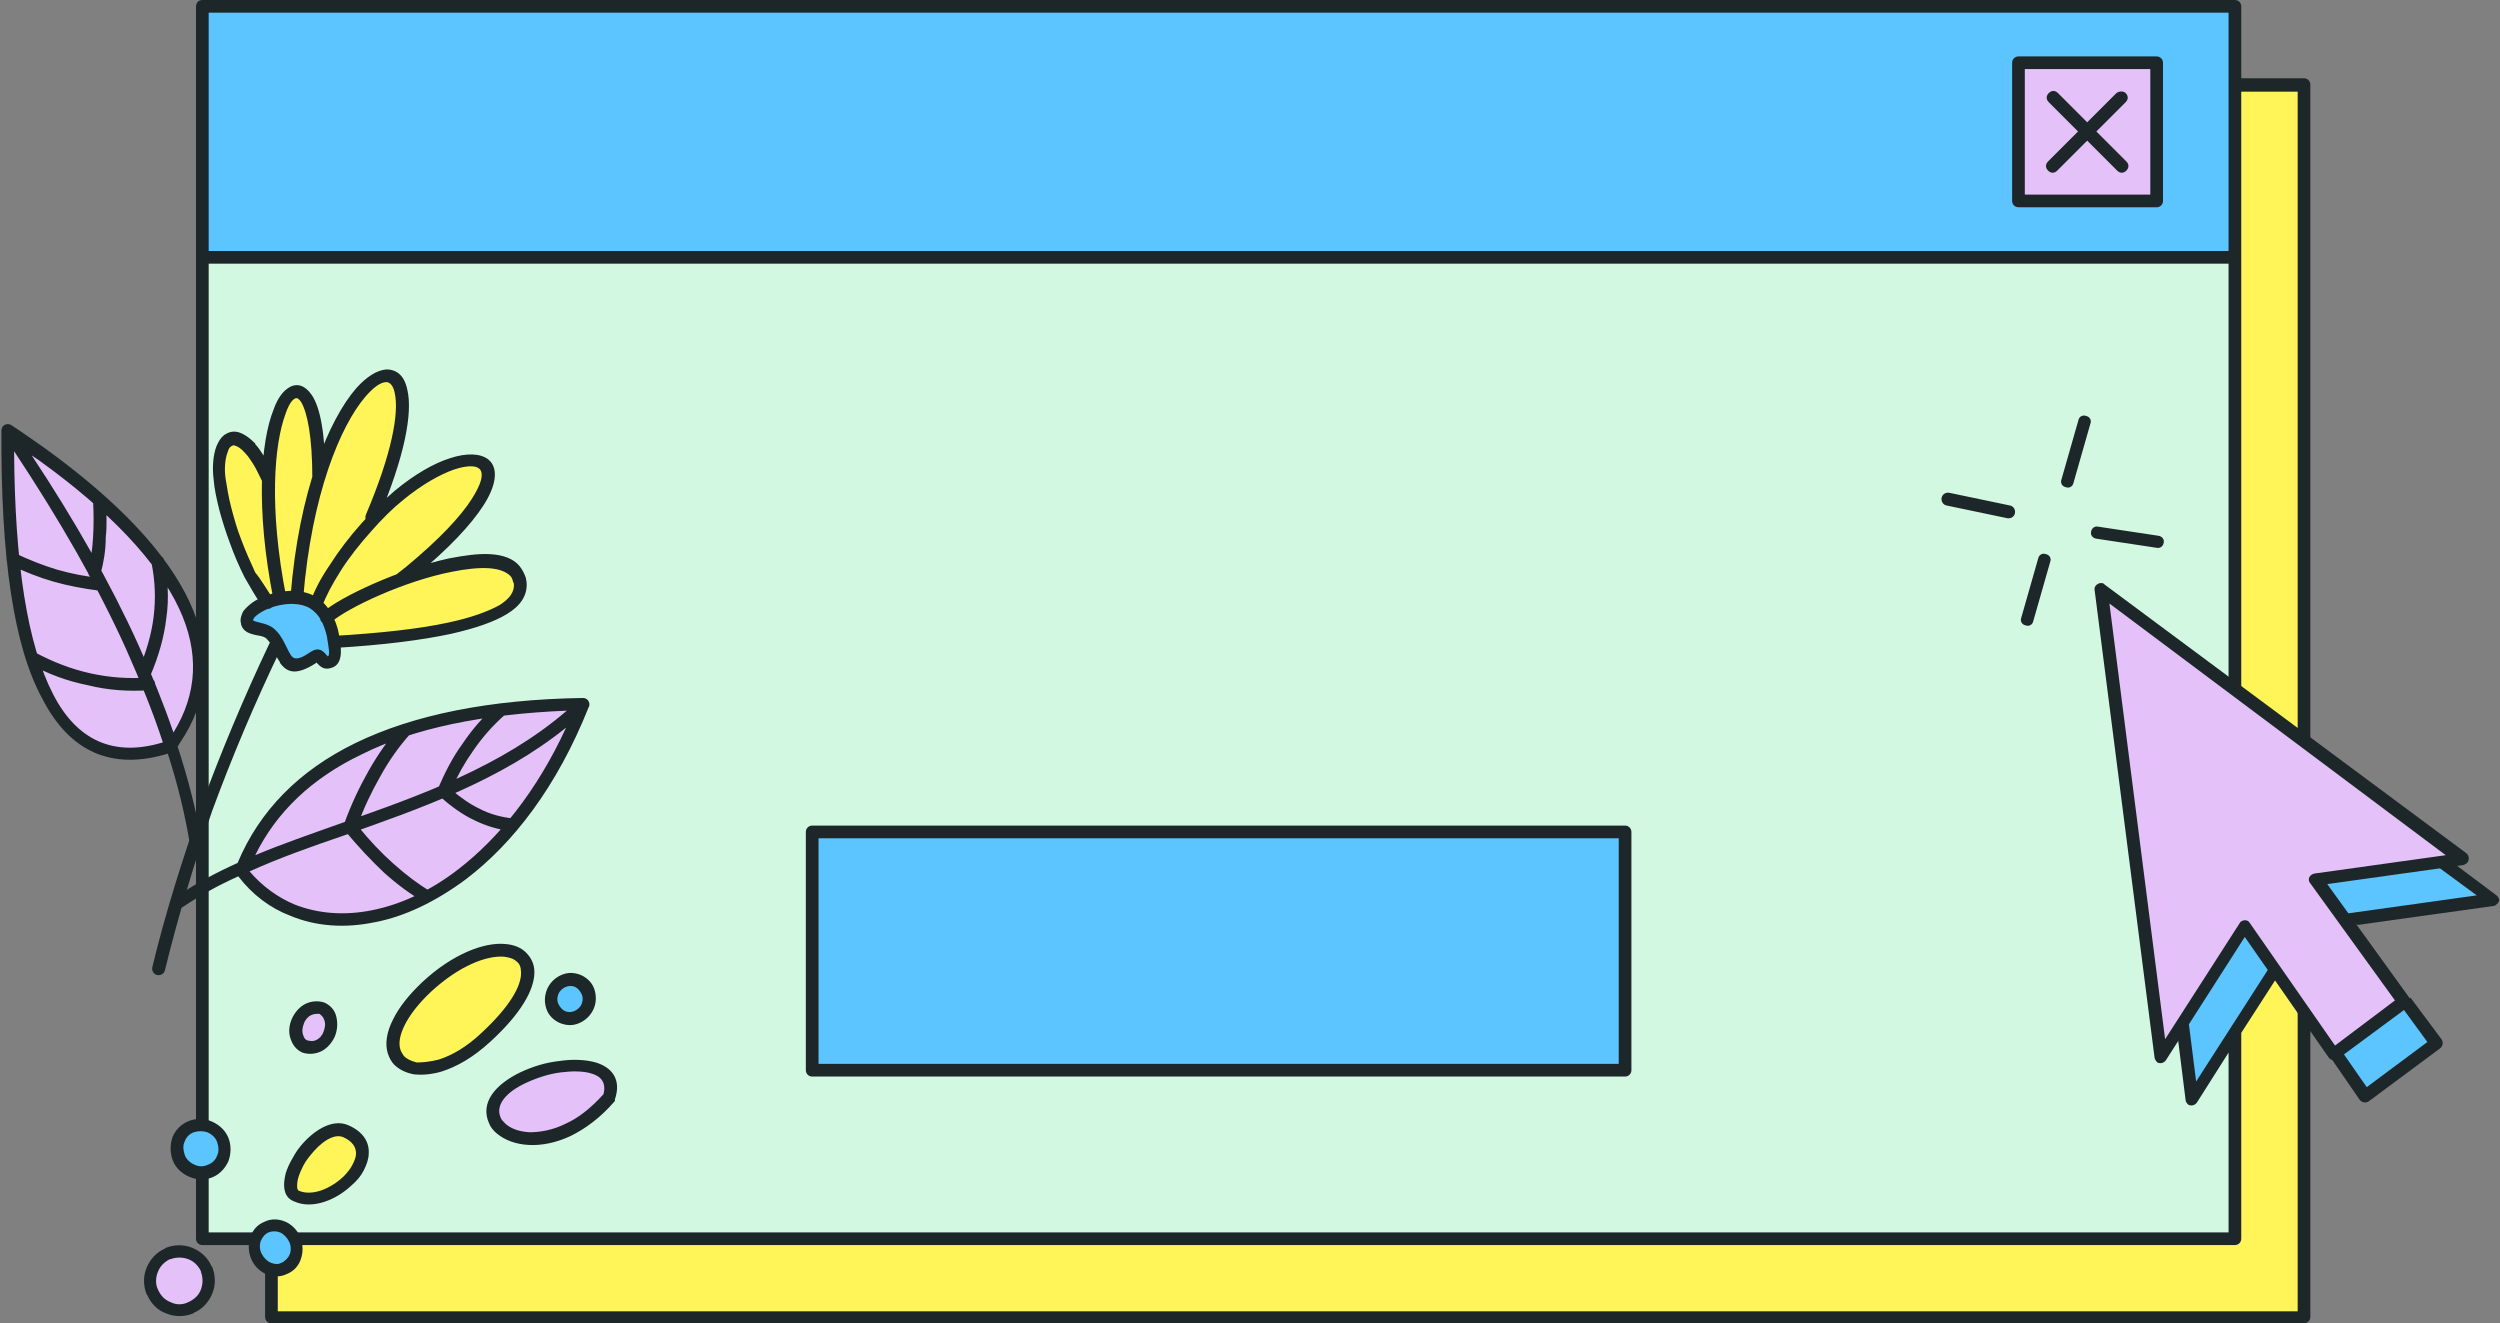 <?xml version="1.0" encoding="UTF-8" standalone="no"?><svg xmlns="http://www.w3.org/2000/svg" xmlns:xlink="http://www.w3.org/1999/xlink" fill="#000000" height="187.7" preserveAspectRatio="xMidYMid meet" version="1" viewBox="-0.2 0.0 354.6 187.7" width="354.6" zoomAndPan="magnify"><rect x="-0.2" y="0.0" width="354.6" height="187.7" fill="#808080" stroke="none"/><g id="change1_1"><path clip-rule="evenodd" d="M38.3,12h288.3v174.8H38.3V12z" fill="#fff458" fill-rule="evenodd"/></g><g id="change2_1"><path d="M38.3,11.1h288.3c0.5,0,0.9,0.4,0.9,0.9v174.8c0,0.5-0.4,0.9-0.9,0.9H38.3c-0.5,0-0.9-0.4-0.9-0.9V12 C37.4,11.6,37.8,11.1,38.3,11.1z M325.7,13H39.2v173h286.5V13L325.7,13z" fill="#1d272a"/></g><g id="change3_1"><path clip-rule="evenodd" d="M28.5,0.9h288.3v174.8H28.5V0.9z" fill="#d3f8e2" fill-rule="evenodd"/></g><g id="change4_1"><path clip-rule="evenodd" d="M28.5,0.9h288.3v35.6H28.5V0.9z" fill="#5cc4ff" fill-rule="evenodd"/></g><g id="change5_1"><path clip-rule="evenodd" d="M286.1,8.9h19.6v19.6h-19.6V8.9z" fill="#e4c1f9" fill-rule="evenodd"/></g><g id="change2_2"><path d="M286.1,8h19.6c0.5,0,0.9,0.4,0.9,0.9v19.6c0,0.5-0.4,0.9-0.9,0.9h-19.6c-0.5,0-0.9-0.4-0.9-0.9V8.9 C285.2,8.4,285.6,8,286.1,8z M304.8,9.8H287v17.8h17.8V9.8z M290.4,14.5c-0.4-0.4-0.4-0.9,0-1.3c0.4-0.4,0.9-0.4,1.3,0l9.7,9.7 c0.4,0.4,0.4,0.9,0,1.3c-0.4,0.4-0.9,0.4-1.3,0L290.4,14.5z" fill="#1d272a"/></g><g id="change4_2"><path clip-rule="evenodd" d="M310.6,155.9l-8.5-66.3l51.3,38.1l-20.8,2.9l12.7,17.3l-10.1,7.5l-12.7-18.1L310.6,155.9z" fill="#5cc4ff" fill-rule="evenodd"/></g><g id="change2_3"><path d="M301.3,13.2c0.4,0.4,0.4,0.9,0,1.3l-9.7,9.7c-0.4,0.4-0.9,0.4-1.3,0c-0.4-0.4-0.4-0.9,0-1.3l9.7-9.7v0 C300.4,12.9,301,12.9,301.3,13.2z M322.9,137.8c-0.2,0.4-0.3,0.8-0.2,1.2l-0.1-0.1l-4.9,7.6v29.2c0,0.5-0.4,0.9-0.9,0.9H28.5 c-0.5,0-0.9-0.4-0.9-0.9V0.9c0-0.1,0-0.2,0.1-0.4C27.8,0.2,28.1,0,28.5,0h288.3c0.5,0,0.9,0.4,0.9,0.9v97.8 c-0.5-0.6-1.1-1.1-1.8-1.5V37.4H29.4v137.4h286.5v-25.5l-4.5,7.1c-0.3,0.4-0.8,0.5-1.2,0.3c-0.2-0.2-0.4-0.4-0.4-0.7h0l-1.2-9.6 c0.5-0.8,1-1.7,1.5-2.5l1.2,9.5l10.6-16.5C322,137.2,322.4,137.5,322.9,137.8C322.9,137.8,322.9,137.8,322.9,137.8z M29.4,35.6 h286.5V1.8H29.4V35.6z M341.7,141.5c-0.4,0.5-0.9,0.9-1.4,1.1l3.8,5.2l-8.6,6.4l-3.9-5.6c-0.3,0.5-0.8,1-1.3,1.3l4.2,6.1 c0.3,0.4,0.9,0.5,1.3,0.2l10.1-7.5c0.4-0.3,0.5-0.9,0.2-1.3L341.7,141.5z M353.9,127l-6.8-5.1c-0.9,0.1-1.9,0.2-2.8,0.1l6.8,5 l-18.6,2.6c-0.5,0.1-0.8,0.5-0.8,1c0,0.1,0,0.2,0.1,0.3c0.8-0.3,1.6-0.2,2.4,0.3l0,0l19.3-2.7c0.2,0,0.4-0.2,0.6-0.4 C354.4,127.8,354.3,127.3,353.9,127z" fill="#1d272a"/></g><g id="change5_2"><path clip-rule="evenodd" d="M306.3,149.9l-8.5-66.3l51.3,38.1l-20.8,2.9l12.6,17.4l-10,7.4l-12.7-18.1L306.3,149.9z" fill="#e4c1f9" fill-rule="evenodd"/></g><g id="change2_4"><path d="M294.6,59.6c0.1-0.5,0.6-0.8,1.1-0.6c0.5,0.1,0.8,0.6,0.6,1.1l-2.4,8.4c-0.1,0.5-0.6,0.8-1.1,0.6 c-0.5-0.1-0.8-0.6-0.6-1.1L294.6,59.6z M297.1,76.4c-0.5-0.1-0.8-0.5-0.7-1c0.1-0.5,0.5-0.8,1-0.7L306,76c0.5,0.1,0.8,0.5,0.7,1 c-0.1,0.5-0.5,0.8-1,0.7L297.1,76.4L297.1,76.4z M284.9,71.7c0.5,0.1,0.8,0.6,0.7,1.1c-0.1,0.5-0.6,0.8-1.1,0.7l-8.6-1.8 c-0.5-0.1-0.8-0.6-0.7-1.1c0.1-0.5,0.6-0.8,1.1-0.7L284.9,71.7z M288.9,79.2c0.1-0.5,0.6-0.8,1.1-0.6c0.5,0.1,0.8,0.6,0.6,1.1 l-2.4,8.4c-0.1,0.5-0.6,0.8-1.1,0.6c-0.5-0.1-0.8-0.6-0.6-1.1L288.9,79.2z M305.4,150l-8.5-66.3c-0.1-0.5,0.3-0.9,0.8-1 c0.2,0,0.5,0,0.6,0.2l51.3,38.1c0.4,0.3,0.5,0.9,0.2,1.3c-0.1,0.2-0.4,0.3-0.6,0.4l-19.3,2.7l11.7,16.2c0.3,0.4,0.2,1-0.2,1.2 l-10,7.4c-0.4,0.3-1,0.2-1.3-0.2l-11.9-17.1l-11.2,17.5c-0.3,0.4-0.8,0.5-1.2,0.3C305.6,150.5,305.4,150.2,305.4,150L305.4,150z M299,85.6l7.9,61.8l10.6-16.5c0.1-0.1,0.1-0.2,0.2-0.2c0.4-0.3,1-0.2,1.2,0.2l12.1,17.4l8.5-6.4l-12-16.6c-0.1-0.1-0.2-0.3-0.2-0.4 c-0.1-0.5,0.3-0.9,0.8-1l18.6-2.6L299,85.6L299,85.6z" fill="#1d272a"/></g><g id="change5_3"><path clip-rule="evenodd" d="M21.4,183.3c0.9,2.1,3.4,3.1,5.5,2.2c2.1-0.9,3.1-3.4,2.2-5.5c-0.9-2.1-3.4-3.1-5.5-2.2 C21.5,178.7,20.5,181.2,21.4,183.3L21.4,183.3z M86.3,155.7c-6.7,7.7-14.6,6.6-16.2,3.2C66.8,152.1,89,147,86.3,155.7z M42,144.8 c0.6-1.5,2.1-2.3,3.3-1.8c1.2,0.5,1.7,2.1,1,3.6c-0.6,1.5-2.1,2.3-3.3,1.8C41.8,148,41.4,146.3,42,144.8z M33.9,123.6 c0,0,3.6,3.9,6.5,5.2c2.9,1.4,7.2,1.8,12.3,1c5.2-0.8,10.4-4.2,12.1-5.2c1.7-1,9-8.6,11.6-12.9c2.6-4.3,5.8-12.1,5.8-12.1 s-11.5,0.9-13.7,1.2c-2.2,0.3-10.3,1.3-18,5.2C42.9,110,36.7,115.2,33.9,123.6z M1.4,61.2c0,0,7.5,5.4,9.6,7c2.1,1.5,9.4,9,9.4,9 s5.6,6.4,6.7,11.4c1.1,5,1.3,7.9,0.3,10.3c-1,2.4-3.3,6.9-3.3,6.9s-3.4,2.2-8.2,1.1c-4.8-1.1-8.9-6.6-9.9-8.7 C5,96.1-0.2,84,1.4,61.2L1.4,61.2z" fill="#e4c1f9" fill-rule="evenodd"/></g><g id="change1_2"><path clip-rule="evenodd" d="M68.7,147.2c-6.1,5.6-12,5.3-13,1.9c-0.6-2.1,0.6-5.3,4.6-9.1C70.9,130.1,81.6,135.2,68.7,147.2z M48.9,160.4 c6.5,2.8-1.9,11.4-7,9.3C38.8,168.4,44.7,158.7,48.9,160.4z M47.1,90.8c0,0,9.3-0.5,14.6-1.3c5.2-0.8,10.7-3.7,11.3-4.4 c0.6-0.7,2.1-3.4-0.6-4.7C69.7,79,63,80.1,63,80.1l-5.3,1.7l6.6-5.8c0,0,5.9-7,4.6-9.5c-1.4-2.5-5.9-0.3-7.5,0.2 c-1.6,0.5-8.3,6.6-8.3,6.6L56.3,63c0,0,2-8.4-0.6-9.4c-2.6-1-6.3,4-6.3,4l-3.8,8.1c0,0-1.1-8.4-2.2-9.5c-1.1-1.2-2.6,0-3.8,2.1 c-1.2,2.2-1.5,8.3-1.5,8.3s-2.6-4.3-4.2-4.6c-1.5-0.3-2.4,1.5-2.7,4.2c-0.3,2.7,2.4,12.2,3.3,13.9s3.3,5.4,3.3,5.4L47.1,90.8 L47.1,90.8z" fill="#fff458" fill-rule="evenodd"/></g><g id="change4_3"><path clip-rule="evenodd" d="M115,118h115.3v33.8H115V118z M36.2,178.2c0.7,1.6,2.5,2.4,4,1.8c1.5-0.6,2.2-2.5,1.5-4.1 c-0.7-1.6-2.5-2.4-4-1.8C36.2,174.7,35.5,176.5,36.2,178.2z M25.2,161.6c0.7-1.7,2.7-2.5,4.4-1.7c1.7,0.7,2.5,2.7,1.8,4.4 c-0.7,1.7-2.7,2.5-4.4,1.7C25.3,165.2,24.4,163.3,25.2,161.6L25.2,161.6z M78.2,140.7c0.6-1.4,2.2-2.1,3.6-1.5s2,2.2,1.4,3.6 c-0.6,1.4-2.2,2.1-3.6,1.5C78.2,143.7,77.6,142.1,78.2,140.7L78.2,140.7z M40,84.6c3.2-0.5,5.7,2.1,6.1,3c0.4,0.8,2,6,1.1,6.4 c-0.9,0.4-1.8-1-2.5-0.8c-0.8,0.1-2.6,2-4.3,0.1c-1.7-1.9-1.9-3.6-3.5-4.1C31.6,87.5,38.5,84.8,40,84.6z" fill="#5cc4ff" fill-rule="evenodd"/></g><g id="change2_5"><path d="M25.8,128.6c-0.4,0.3-1,0.2-1.2-0.2c-0.3-0.4-0.2-1,0.2-1.2c2.6-1.8,5.6-3.4,8.7-4.8c3.1-7.4,8.7-13.1,16.7-17 c8.2-4,19-6.2,32.3-6.4c0.5,0,0.9,0.4,0.9,0.9c0,0.1,0,0.3-0.1,0.4c-4.5,11.3-10.7,19.3-17.4,24.4c-4.3,3.2-8.7,5.3-12.9,6.1 c-4.3,0.9-8.4,0.6-12-0.9c-2.9-1.1-5.4-3-7.4-5.6C30.7,125.6,28.2,127,25.8,128.6L25.8,128.6z M36,121.3c3.8-1.6,7.9-3,12.1-4.5 c11.1-3.9,22.8-8,32.1-16c-12,0.5-21.7,2.5-29.1,6.2C44,110.4,39,115.2,36,121.3L36,121.3z M48.6,118.5c-4.7,1.6-9.2,3.2-13.4,5.1 c1.8,2.1,4,3.7,6.4,4.7c3.3,1.3,7.1,1.6,11,0.8c4-0.8,8.2-2.7,12.2-5.8c5.7-4.4,11.1-11,15.3-20.1C70.8,110.7,59.4,114.7,48.6,118.5 z M70.2,100c0.4-0.3,0.9-0.3,1.3,0.1c0.3,0.4,0.3,0.9-0.1,1.3c-1.7,1.5-3.2,3.2-4.5,5.1c-1.2,1.7-2.2,3.5-3.1,5.5 c1.3,1.1,2.7,2.1,4,2.7c1.5,0.8,3.1,1.2,4.8,1.4c0.5,0.1,0.8,0.5,0.8,1c-0.1,0.5-0.5,0.8-1,0.8c-1.8-0.2-3.6-0.7-5.4-1.6 c-1.7-0.8-3.3-2-4.9-3.4c-0.3-0.2-0.4-0.7-0.2-1c1-2.3,2.1-4.5,3.5-6.4C66.8,103.4,68.4,101.6,70.2,100L70.2,100z M56.5,103 c0.3-0.4,0.9-0.4,1.3-0.1c0.4,0.3,0.4,0.9,0.1,1.3c-1.6,1.8-3,3.8-4.2,6c-1.2,2.1-2.3,4.4-3.2,6.9c1.7,2.1,3.4,3.9,5.1,5.4 c1.8,1.6,3.5,2.9,5.2,3.9c0.4,0.2,0.6,0.8,0.3,1.2c-0.2,0.4-0.8,0.6-1.2,0.3c-1.8-1-3.7-2.4-5.6-4.1c-1.8-1.7-3.7-3.7-5.6-6 c-0.2-0.2-0.3-0.6-0.1-0.9c1-2.8,2.2-5.3,3.5-7.6C53.4,107,54.9,104.9,56.5,103z" fill="#1d272a"/></g><g id="change2_6"><path d="M23.2,137.6c-0.1,0.5-0.6,0.8-1.1,0.7c-0.5-0.1-0.8-0.6-0.7-1.1c1.8-7.5,4.2-15.1,6.9-22.8 c2.8-7.6,6-15.3,9.7-23.1c0.2-0.4,0.7-0.6,1.2-0.4c0.4,0.2,0.6,0.7,0.4,1.2c-3.7,7.7-6.9,15.3-9.7,22.9 C27.3,122.6,25,130.2,23.2,137.6L23.2,137.6z M46.3,93.1c0.4-0.1,0-1.9-0.1-2.6l0-0.1c-0.2-0.9-0.5-1.8-0.9-2.5 c-0.4-0.7-0.9-1.2-1.5-1.6c-1.3-0.8-3.2-0.8-5-0.3c-0.7,0.2-1.4,0.5-1.9,0.8c-0.5,0.3-0.9,0.6-1.1,0.9c-0.1,0.1-0.1,0.3-0.1,0.3l0,0 c0.1,0.1,0.5,0.2,0.9,0.3c0.8,0.2,1.7,0.4,2.4,1.2c0.7,0.7,1.1,1.6,1.5,2.4c0.2,0.4,0.4,0.8,0.6,1.1l0,0c0.4,0.5,1,0.7,2.7-0.5 c1.2-0.8,1.8-0.2,2.3,0.4C46.2,93,46.3,93.1,46.3,93.1L46.3,93.1z M47.9,90.1c0.2,1.2,0.8,4-1,4.6c-1.1,0.4-1.6-0.1-2.1-0.6 c-0.1-0.1,0-0.2-0.1-0.1c-2.9,1.9-4.2,1.4-5.2,0l0-0.1c-0.3-0.4-0.5-0.8-0.7-1.3c-0.3-0.7-0.6-1.4-1.1-1.9c-0.3-0.4-0.9-0.5-1.5-0.6 c-1-0.2-1.9-0.5-2.2-1.5l0-0.1c-0.2-0.6,0-1.2,0.3-1.8c0.4-0.5,0.9-1,1.7-1.5c0.7-0.4,1.5-0.7,2.4-1c2.1-0.6,4.7-0.6,6.4,0.6 c0.8,0.5,1.5,1.3,2,2.2C47.3,87.9,47.7,88.9,47.9,90.1L47.9,90.1L47.9,90.1z M46.7,88.3c-0.4,0.3-0.9,0.3-1.3-0.1 c-0.3-0.4-0.3-0.9,0.1-1.3c2.6-2.3,11.1-6.2,18-7.7c2.1-0.4,4.1-0.7,5.8-0.6c1.8,0.1,3.3,0.6,4.2,1.7c0.4,0.5,0.7,1.1,0.9,1.7 c0,0.2,0.1,0.4,0.1,0.7c0.1,1.7-0.8,3.2-2.8,4.4c-1.8,1.1-4.4,2-7.9,2.8c-4.2,0.9-9.7,1.6-16.5,2c-0.5,0-0.9-0.3-1-0.8 c0-0.5,0.3-0.9,0.8-0.9c6.7-0.4,12.2-1,16.3-1.9c3.3-0.7,5.7-1.6,7.3-2.5c1.4-0.9,2-1.8,2-2.8c0-0.1,0-0.3-0.1-0.4 c-0.1-0.4-0.2-0.7-0.4-0.9c-0.6-0.6-1.6-1-3-1.1c-1.5-0.1-3.3,0.1-5.3,0.5C57.2,82.4,49.1,86.2,46.7,88.3L46.7,88.3z M45.5,86 c-0.2,0.5-0.7,0.7-1.1,0.6c-0.5-0.2-0.7-0.7-0.6-1.1c0.5-1.6,1.5-3.5,2.8-5.4c1.2-1.9,2.8-4,4.5-5.9c1.6-1.8,3.2-3.3,4.7-4.6 c2.9-2.4,5.6-3.9,7.8-4.6c2.4-0.8,4.4-0.7,5.5,0.2c0.1,0.1,0.2,0.2,0.3,0.3l0,0c1,1.2,0.8,3.4-1.1,6.3c-1.7,2.6-4.8,6-9.7,10 c-0.5,0.4-1,0.8-1.4,1.1c-0.4,0.3-1,0.2-1.3-0.1c-0.3-0.4-0.2-1,0.1-1.3c0.5-0.4,1-0.8,1.4-1.1c4.7-3.9,7.7-7.1,9.3-9.6 c1.4-2.2,1.7-3.5,1.2-4.2l-0.1-0.1C67.3,66,66,66,64.2,66.6c-2,0.7-4.5,2.1-7.2,4.3c-1.5,1.2-3,2.7-4.5,4.4 c-1.7,1.9-3.2,3.8-4.4,5.7C46.9,82.9,46,84.6,45.5,86L45.5,86z M42.8,84.9c0,0.5-0.5,0.9-1,0.8c-0.5,0-0.9-0.5-0.8-1 c1.2-15.2,5.5-25.2,9.3-29.6c1.5-1.7,3-2.6,4.3-2.7c1.5,0,2.6,0.9,3,3c0.7,3.1-0.3,9.2-4.2,18.3c-0.2,0.5-0.7,0.7-1.2,0.5 c-0.5-0.2-0.7-0.7-0.5-1.2c3.7-8.7,4.7-14.4,4.1-17.2c-0.2-1.1-0.7-1.6-1.2-1.6c-0.8,0-1.8,0.7-3,2.1C48.1,60.4,44,70.1,42.8,84.9 L42.8,84.9z M40.4,84.7c0.1,0.5-0.2,1-0.7,1.1c-0.5,0.1-1-0.2-1.1-0.7c-2.6-13.1-1.8-22.5,0-27c0.6-1.7,1.4-2.7,2.3-3.2 c1.1-0.6,2.2-0.2,3.1,1.1c1.2,1.7,2,5.6,1.9,11.8c0,0.5-0.4,0.9-0.9,0.9c-0.5,0-0.9-0.4-0.9-0.9c0-5.8-0.7-9.3-1.6-10.8 c-0.3-0.4-0.5-0.6-0.8-0.5c-0.5,0.2-1,1-1.4,2.2C38.7,63,37.9,72,40.4,84.7L40.4,84.7z M38.5,84.9c0.3,0.4,0.2,1-0.2,1.3 c-0.4,0.3-1,0.2-1.3-0.2c-0.9-1.3-1.7-2.7-2.5-4.1c-0.8-1.6-1.5-3.2-2.1-4.9c-0.6-1.6-1.1-3.2-1.5-4.7c-0.4-1.6-0.7-3-0.8-4.3 c-0.2-1.6-0.1-3.4,0.4-4.7c0.3-0.7,0.6-1.2,1.1-1.6c0.6-0.4,1.2-0.6,2-0.4c0.7,0.2,1.5,0.7,2.4,1.6l0,0.1c0.4,0.4,0.8,1,1.3,1.8 c0.4,0.7,0.9,1.7,1.4,2.8c0.2,0.5,0,1-0.5,1.2c-0.5,0.2-1,0-1.2-0.5c-0.5-1-0.9-1.9-1.3-2.5c-0.4-0.6-0.7-1.1-1.1-1.5l0,0 c-0.6-0.7-1.1-1-1.5-1.1c-0.2-0.1-0.3,0-0.5,0.1c-0.2,0.1-0.4,0.4-0.5,0.8c-0.4,1-0.5,2.5-0.3,3.8c0.2,1.2,0.4,2.6,0.8,4.1 c0.4,1.5,0.8,3,1.4,4.5c0.6,1.6,1.3,3.2,2,4.7C36.9,82.3,37.7,83.7,38.5,84.9L38.5,84.9z" fill="#1d272a"/></g><g id="change2_7"><path d="M28.4,119.2c0.1,0.5-0.2,1-0.7,1c-0.5,0.1-1-0.2-1-0.7c-0.7-4.1-1.7-8.3-3.1-12.6c-7.9,2.4-13.9-0.2-17.8-7.8 C1.7,91.6-0.1,78.9,0,61.1c0-0.3,0.1-0.6,0.4-0.8c0.3-0.2,0.7-0.2,1,0c1.7,1.1,3.2,2.2,4.8,3.3c10.5,7.6,17.3,14.9,20.5,21.8 c3.3,7.1,2.8,13.8-1.4,20l-0.3,0.5C26.5,110.5,27.6,114.9,28.4,119.2L28.4,119.2z M22.9,105.3c-1.4-4.3-3.2-8.7-5.2-13.2 C13.7,83.2,8.3,73.8,1.8,64c0.1,16,1.9,27.4,5.5,34.4C10.7,105.1,16,107.4,22.9,105.3L22.9,105.3z M19.4,91.4 c1.9,4.2,3.6,8.4,5,12.5c3.4-5.5,3.7-11.4,0.8-17.6c-3.1-6.6-9.7-13.7-20-21.1l-0.9-0.6C10.4,73.8,15.5,82.8,19.4,91.4L19.4,91.4z M21.3,79.9c-0.1-0.5,0.2-1,0.7-1.1c0.5-0.1,1,0.2,1.1,0.7c0.5,2.7,0.7,5.4,0.3,8.1c-0.3,2.7-1.1,5.5-2.3,8.3 c-0.2,0.5-0.7,0.7-1.2,0.5c-0.5-0.2-0.7-0.7-0.5-1.2c1.1-2.6,1.9-5.2,2.2-7.8C21.9,84.9,21.8,82.4,21.3,79.9L21.3,79.9z M3.9,94.1 c-0.4-0.2-0.6-0.8-0.4-1.2c0.2-0.4,0.8-0.6,1.2-0.4c2.6,1.4,5.2,2.4,7.9,3c2.7,0.6,5.4,0.8,8.2,0.6c0.5,0,0.9,0.3,1,0.8 c0,0.5-0.3,0.9-0.8,1c-3,0.2-5.9,0-8.7-0.7C9.3,96.6,6.6,95.6,3.9,94.1L3.9,94.1z M1.2,80.1c-0.4-0.2-0.6-0.8-0.4-1.2 C1,78.5,1.6,78.3,2,78.5c1.9,0.9,3.9,1.7,5.9,2.3c2.1,0.6,4.2,1,6.3,1.2c0.5,0.1,0.9,0.5,0.8,1c-0.1,0.5-0.5,0.9-1,0.8 c-2.3-0.3-4.5-0.7-6.6-1.3C5.3,81.9,3.3,81.1,1.2,80.1z M14.1,81.3C14,81.8,13.5,82.1,13,82c-0.5-0.1-0.8-0.6-0.7-1.1 c0.4-1.5,0.6-3,0.7-4.7c0.1-1.6,0.1-3.4,0-5.2c0-0.5,0.3-0.9,0.8-1c0.5,0,0.9,0.3,1,0.8c0.1,1.9,0.2,3.7,0,5.4 C14.8,78.1,14.5,79.7,14.1,81.3L14.1,81.3z" fill="#1d272a"/></g><g id="change2_8"><path d="M20.7,183.7c0.5,1.2,1.5,2.2,2.7,2.6c1.2,0.5,2.5,0.5,3.8,0l0.1-0.1c1.2-0.5,2.1-1.5,2.6-2.7 c0.5-1.2,0.5-2.5,0-3.8l-0.1-0.1c-0.5-1.2-1.5-2.1-2.7-2.6c-1.2-0.5-2.5-0.5-3.8,0l-0.1,0.1c-1.2,0.5-2.1,1.5-2.6,2.7 c-0.5,1.2-0.5,2.5,0,3.8L20.7,183.7L20.7,183.7z M24,184.7c-0.8-0.3-1.4-0.9-1.8-1.8l0,0c-0.4-0.8-0.3-1.8,0-2.5 c0.3-0.8,0.9-1.4,1.7-1.8l0.1,0c0.8-0.3,1.7-0.3,2.5,0c0.8,0.3,1.4,0.9,1.8,1.7l0,0.1c0.3,0.8,0.3,1.7,0,2.5 c-0.3,0.8-0.9,1.4-1.8,1.8l0,0C25.7,185.1,24.8,185.1,24,184.7L24,184.7z M35.4,178.5c0.4,1,1.2,1.8,2.1,2.2c0.9,0.4,2,0.5,3,0l0,0 c1-0.4,1.7-1.2,2-2.2c0.3-0.9,0.3-2-0.1-3l0,0c-0.4-1-1.2-1.8-2.1-2.2c-0.9-0.4-2-0.5-3,0l0,0c-1,0.4-1.7,1.2-2,2.2 C35,176.4,35,177.5,35.4,178.5L35.4,178.5L35.4,178.5z M38.2,179.1c-0.5-0.2-1-0.7-1.3-1.3c-0.3-0.6-0.3-1.3-0.1-1.8 c0.2-0.5,0.6-1,1.1-1.2c0.5-0.2,1.1-0.2,1.6,0c0.5,0.2,1,0.7,1.3,1.3c0.3,0.6,0.3,1.3,0.1,1.8c-0.2,0.5-0.6,0.9-1.1,1.2l-0.1,0 C39.3,179.4,38.7,179.3,38.2,179.1L38.2,179.1z M69.3,147.8c-2.4,2.2-4.7,3.5-6.9,4.2c-1.4,0.4-2.7,0.5-3.8,0.4l0,0 c-1.2-0.2-2.2-0.7-2.9-1.4c-0.4-0.4-0.7-1-0.9-1.6c-0.4-1.3-0.2-3,0.8-4.9c0.8-1.6,2.1-3.3,4.1-5.2c4.3-4,8.8-5.7,11.8-5.4 c1.2,0.1,2.2,0.5,2.9,1.2c0.7,0.7,1.2,1.6,1.2,2.8C75.6,140.3,73.8,143.7,69.3,147.8L69.3,147.8z M62,150.3c1.9-0.6,4-1.8,6.1-3.8 c4-3.7,5.7-6.7,5.6-8.6c0-0.7-0.2-1.2-0.6-1.5c-0.4-0.4-1-0.6-1.8-0.7c-2.5-0.2-6.4,1.3-10.4,5c-1.8,1.7-3,3.3-3.7,4.7 c-0.7,1.4-0.9,2.6-0.6,3.5c0.1,0.3,0.3,0.6,0.5,0.9c0.4,0.4,1,0.7,1.8,0.9l0,0C59.8,150.7,60.8,150.6,62,150.3L62,150.3z M86.9,156.3c-2,2.3-4.1,3.8-6.1,4.8c-2.1,1-4.2,1.4-6,1.3c-1.9-0.1-3.4-0.7-4.5-1.6c-0.5-0.4-0.9-0.9-1.1-1.4 c-1.4-3,0.9-5.6,4.4-7.3c1.7-0.8,3.6-1.4,5.5-1.6c1.9-0.3,3.8-0.2,5.2,0.2c2.3,0.7,3.7,2.4,2.7,5.3C87.1,156.1,87,156.2,86.9,156.3 L86.9,156.3z M80,159.4c1.8-0.8,3.6-2.2,5.4-4.2c0.4-1.6-0.3-2.5-1.6-2.9c-1.2-0.4-2.8-0.4-4.4-0.2c-1.7,0.2-3.5,0.8-5,1.5 c-2.6,1.2-4.4,3-3.6,4.9c0.1,0.3,0.4,0.6,0.7,0.9c0.8,0.7,1.9,1.1,3.4,1.2C76.4,160.6,78.2,160.3,80,159.4z M49.2,159.6 c2.1,0.9,3,2.4,2.9,4c0,0.8-0.3,1.6-0.7,2.4c-0.4,0.8-1,1.5-1.7,2.1c-2.2,2.1-5.6,3.5-8.2,2.3c-1.3-0.5-1.6-1.8-1.3-3.4 c0.1-0.7,0.4-1.4,0.8-2.2c0.4-0.7,0.8-1.5,1.4-2.2C44.2,160.4,46.9,158.6,49.2,159.6L49.2,159.6z M50.3,163.6c0-0.9-0.5-1.7-1.8-2.3 c-1.4-0.6-3.3,0.8-4.7,2.6c-0.5,0.6-0.9,1.2-1.2,1.9c-0.3,0.6-0.5,1.2-0.6,1.7c-0.1,0.7-0.1,1.3,0.2,1.4c1.9,0.8,4.5-0.3,6.3-2 c0.5-0.5,1-1.1,1.3-1.7C50.1,164.6,50.3,164.1,50.3,163.6L50.3,163.6z M41.2,144.5c0.4-0.9,1.1-1.7,1.9-2.1c0.8-0.4,1.8-0.5,2.7-0.2 c0.9,0.4,1.5,1.1,1.7,2c0.2,0.8,0.2,1.8-0.2,2.8c-0.4,0.9-1.1,1.7-1.9,2.1c-0.8,0.4-1.8,0.5-2.7,0.2l0,0c-0.9-0.4-1.4-1.1-1.7-2 C40.7,146.4,40.8,145.4,41.2,144.5L41.2,144.5z M43.9,144c-0.4,0.2-0.8,0.6-1,1.2l0,0c-0.2,0.5-0.3,1.1-0.1,1.6 c0.1,0.4,0.3,0.7,0.7,0.8l0.1,0c0.3,0.1,0.7,0.1,1.1-0.1c0.4-0.2,0.8-0.6,1-1.2l0,0c0.2-0.5,0.3-1.1,0.1-1.6 c-0.1-0.4-0.4-0.7-0.7-0.9C44.7,143.8,44.3,143.8,43.9,144L43.9,144z M24.3,161.2c0.5-1.1,1.3-1.8,2.3-2.2c1-0.4,2.2-0.4,3.3,0.1 l0,0c1.1,0.5,1.9,1.3,2.3,2.3c0.4,1,0.4,2.2,0,3.3c-0.5,1.1-1.3,1.9-2.3,2.3c-1,0.4-2.2,0.4-3.3-0.1c-1.1-0.5-1.9-1.3-2.3-2.3 C23.9,163.5,23.9,162.3,24.3,161.2L24.3,161.2L24.3,161.2z M27.3,160.6c-0.6,0.2-1.1,0.7-1.3,1.3c-0.3,0.6-0.2,1.3,0,1.9 c0.2,0.6,0.7,1.1,1.4,1.4c0.6,0.3,1.3,0.3,1.9,0c0.6-0.2,1.1-0.7,1.3-1.3c0.3-0.6,0.2-1.3,0-1.9c-0.2-0.6-0.7-1.1-1.4-1.4 C28.6,160.4,27.9,160.4,27.3,160.6L27.3,160.6z M77.4,140.3c0.4-0.9,1.1-1.6,2-2c0.9-0.4,1.8-0.4,2.8,0c0.9,0.4,1.6,1.1,1.9,2 c0.3,0.9,0.3,1.9-0.1,2.8c-0.4,0.9-1.1,1.6-2,2c-0.9,0.4-1.8,0.4-2.8,0c-0.9-0.4-1.6-1.1-1.9-2C77,142.2,77,141.3,77.4,140.3 L77.4,140.3z M80,140c-0.4,0.2-0.8,0.5-1,1l0,0c-0.2,0.5-0.2,1,0,1.4c0.2,0.4,0.5,0.8,0.9,1c0.5,0.2,0.9,0.2,1.4,0 c0.4-0.2,0.8-0.5,1-1c0.2-0.5,0.2-1,0-1.4c-0.2-0.4-0.5-0.8-0.9-1l0,0C81,139.8,80.5,139.8,80,140z" fill="#1d272a"/></g><g id="change2_9"><path d="M115,117.1h115.3c0.5,0,0.9,0.4,0.9,0.9v33.8c0,0.5-0.4,0.9-0.9,0.9H115c-0.5,0-0.9-0.4-0.9-0.9V118 C114.1,117.5,114.5,117.1,115,117.1L115,117.1z M229.4,118.9H115.9v32h113.5V118.9z" fill="#1d272a"/></g></svg>